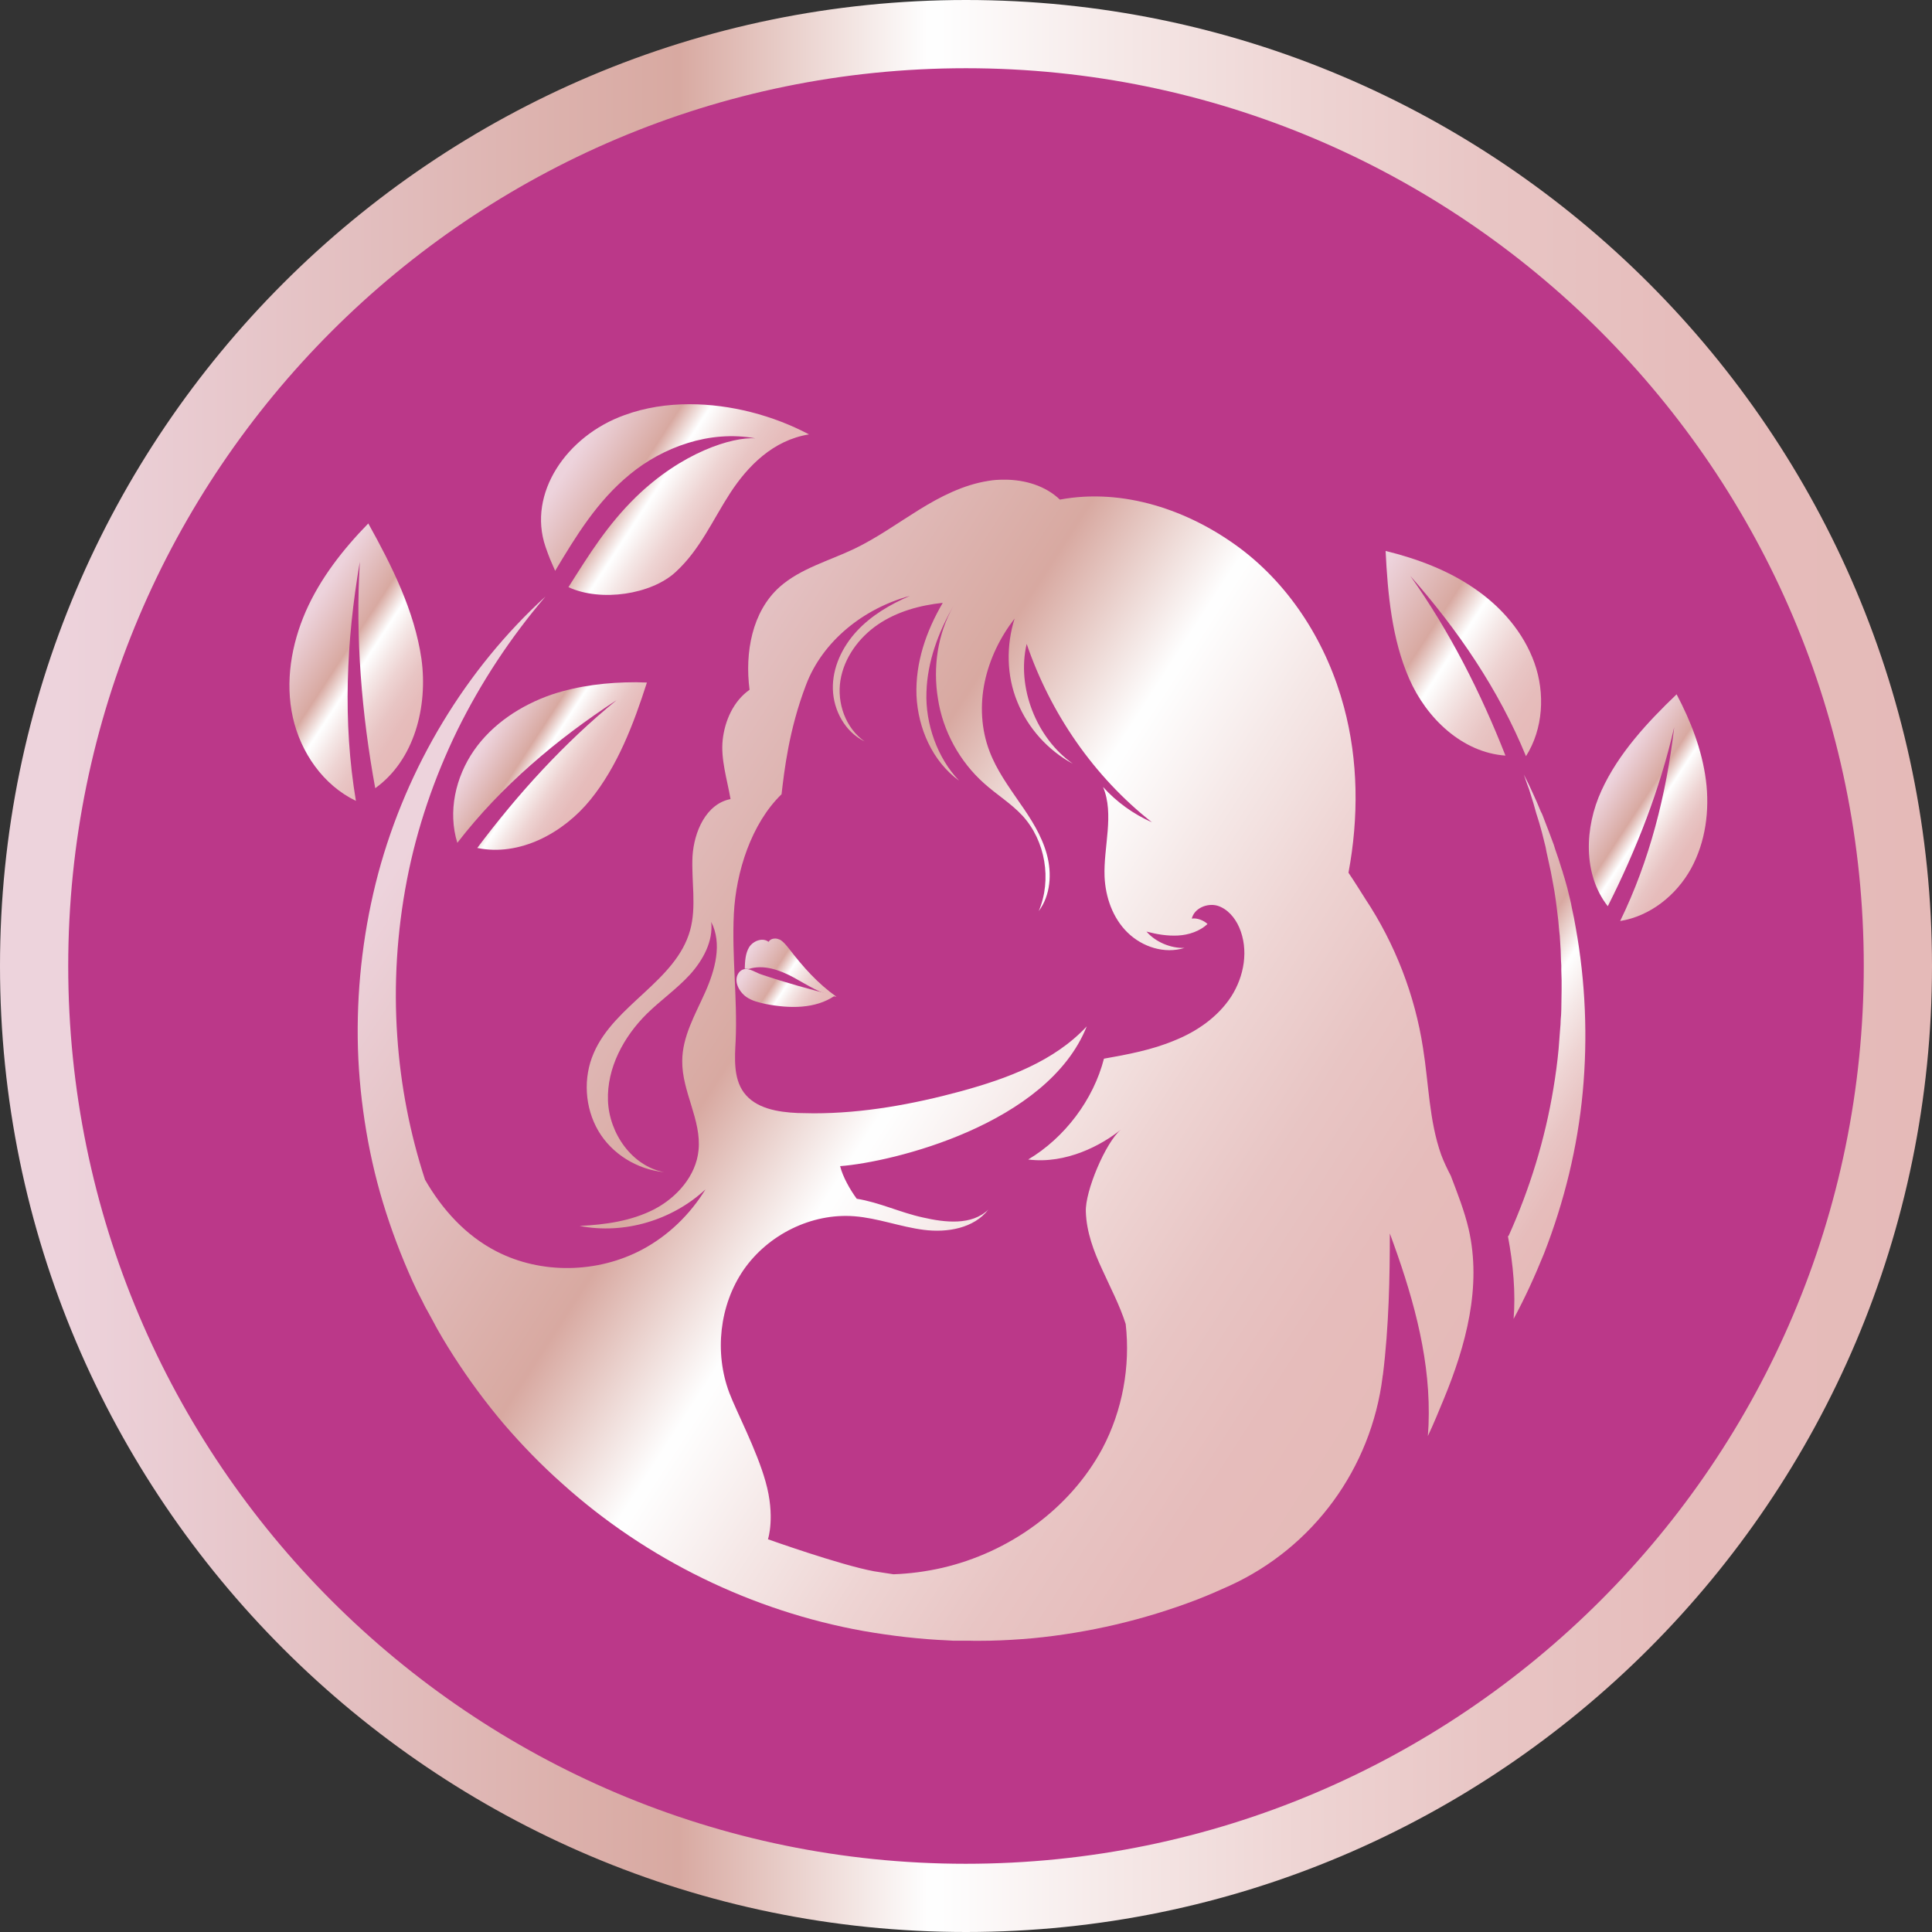 <svg xmlns="http://www.w3.org/2000/svg" xmlns:xlink="http://www.w3.org/1999/xlink" id="Camada_1" x="0px" y="0px" viewBox="0 0 64 64" style="enable-background:new 0 0 64 64;" xml:space="preserve"><rect x="0" y="0" width="64" height="64" fill="#333333" stroke="none"/><style type="text/css">	.st0{fill:#BB3889;}	.st1{clip-path:url(#SVGID_2_);fill:url(#SVGID_3_);}	.st2{clip-path:url(#SVGID_5_);fill:url(#SVGID_6_);}	.st3{clip-path:url(#SVGID_8_);fill:url(#SVGID_9_);}	.st4{clip-path:url(#SVGID_11_);fill:url(#SVGID_12_);}	.st5{clip-path:url(#SVGID_14_);fill:url(#SVGID_15_);}	.st6{clip-path:url(#SVGID_17_);fill:url(#SVGID_18_);}	.st7{clip-path:url(#SVGID_20_);fill:url(#SVGID_21_);}	.st8{clip-path:url(#SVGID_23_);fill:url(#SVGID_24_);}	.st9{clip-path:url(#SVGID_26_);fill:url(#SVGID_27_);}	.st10{clip-path:url(#SVGID_29_);fill:url(#SVGID_30_);}</style><path class="st0" d="M1.13,32C1.13,14.95,14.95,1.13,32,1.13c17.05,0,30.87,13.82,30.87,30.87S49.05,62.87,32,62.87 C14.95,62.87,1.13,49.05,1.13,32"></path><g>	<defs>		<path id="SVGID_1_" d="M2.26,32C2.26,15.6,15.6,2.26,32,2.26C48.4,2.26,61.74,15.6,61.74,32c0,16.4-13.34,29.74-29.75,29.74   C15.6,61.74,2.26,48.4,2.26,32 M0,32c0,17.65,14.36,32,32,32c17.65,0,32-14.35,32-32S49.65,0,32,0C14.36,0,0,14.35,0,32"></path>	</defs>	<clipPath id="SVGID_2_">		<use xlink:href="#SVGID_1_" style="overflow:visible;"></use>	</clipPath>			<linearGradient id="SVGID_3_" gradientUnits="userSpaceOnUse" x1="-171.711" y1="101.276" x2="-169.455" y2="101.276" gradientTransform="matrix(28.374 0 0 -28.374 4872.12 2905.602)">		<stop offset="0" style="stop-color:#EDD3DC"></stop>		<stop offset="0.034" style="stop-color:#EDD3DC"></stop>		<stop offset="0.352" style="stop-color:#D8A9A1"></stop>		<stop offset="0.48" style="stop-color:#FEFEFE"></stop>		<stop offset="0.487" style="stop-color:#FEFEFE"></stop>		<stop offset="0.579" style="stop-color:#F5E8E7"></stop>		<stop offset="0.675" style="stop-color:#EED4D3"></stop>		<stop offset="0.774" style="stop-color:#E8C5C4"></stop>		<stop offset="0.879" style="stop-color:#E6BCBB"></stop>		<stop offset="1" style="stop-color:#E5BAB8"></stop>	</linearGradient>	<rect x="0" y="0" class="st1" width="64" height="64"></rect></g><g>	<defs>		<path id="SVGID_4_" d="M25.46,31.2c-0.19-0.15-0.5-0.04-0.64,0.17c-0.13,0.21-0.14,0.47-0.15,0.72l0.13,0.01   c0.49-0.16,1.03,0.03,1.49,0.28c0.46,0.25,0.9,0.55,1.42,0.64c-0.63-0.45-1.1-0.98-1.57-1.59c-0.09-0.11-0.18-0.23-0.3-0.3   c-0.05-0.02-0.1-0.04-0.16-0.04C25.59,31.09,25.51,31.12,25.46,31.2"></path>	</defs>	<clipPath id="SVGID_5_">		<use xlink:href="#SVGID_4_" style="overflow:visible;"></use>	</clipPath>			<linearGradient id="SVGID_6_" gradientUnits="userSpaceOnUse" x1="-156.551" y1="73.134" x2="-154.295" y2="73.134" gradientTransform="matrix(1.232 0.805 0.805 -1.232 158.889 247.325)">		<stop offset="0" style="stop-color:#EDD3DC"></stop>		<stop offset="0.034" style="stop-color:#EDD3DC"></stop>		<stop offset="0.352" style="stop-color:#D8A9A1"></stop>		<stop offset="0.48" style="stop-color:#FEFEFE"></stop>		<stop offset="0.487" style="stop-color:#FEFEFE"></stop>		<stop offset="0.579" style="stop-color:#F5E8E7"></stop>		<stop offset="0.675" style="stop-color:#EED4D3"></stop>		<stop offset="0.774" style="stop-color:#E8C5C4"></stop>		<stop offset="0.879" style="stop-color:#E6BCBB"></stop>		<stop offset="1" style="stop-color:#E5BAB8"></stop>	</linearGradient>	<polygon class="st2" points="25.58,29.65 28.61,31.63 26.8,34.4 23.77,32.42  "></polygon></g><g>	<defs>		<path id="SVGID_7_" d="M24.5,32.19c-0.24,0.27-0.02,0.67,0.23,0.84c0.19,0.13,0.42,0.18,0.64,0.23c0.78,0.15,1.64,0.17,2.29-0.28   c-0.82-0.2-1.64-0.43-2.44-0.7c-0.16-0.05-0.34-0.18-0.51-0.18C24.64,32.1,24.57,32.12,24.5,32.19"></path>	</defs>	<clipPath id="SVGID_8_">		<use xlink:href="#SVGID_7_" style="overflow:visible;"></use>	</clipPath>			<linearGradient id="SVGID_9_" gradientUnits="userSpaceOnUse" x1="-155.333" y1="70.439" x2="-153.078" y2="70.439" gradientTransform="matrix(1.141 0.746 0.746 -1.141 149.426 228.202)">		<stop offset="0" style="stop-color:#EDD3DC"></stop>		<stop offset="0.034" style="stop-color:#EDD3DC"></stop>		<stop offset="0.352" style="stop-color:#D8A9A1"></stop>		<stop offset="0.48" style="stop-color:#FEFEFE"></stop>		<stop offset="0.487" style="stop-color:#FEFEFE"></stop>		<stop offset="0.579" style="stop-color:#F5E8E7"></stop>		<stop offset="0.675" style="stop-color:#EED4D3"></stop>		<stop offset="0.774" style="stop-color:#E8C5C4"></stop>		<stop offset="0.879" style="stop-color:#E6BCBB"></stop>		<stop offset="1" style="stop-color:#E5BAB8"></stop>	</linearGradient>	<polygon class="st3" points="25.28,30.54 28.27,32.5 26.64,34.98 23.65,33.03  "></polygon></g><g>	<defs>		<path id="SVGID_10_" d="M20.69,13.75c-1.93,0.69-3.22,2.6-2.62,4.36c0.14,0.4,0.15,0.41,0.32,0.8c0.69-1.15,1.39-2.31,2.48-3.2   c1.08-0.89,2.63-1.47,4.15-1.19c-0.76-0.05-2.43,0.46-3.96,1.95c-0.94,0.92-1.54,1.89-2.23,2.98c1.08,0.5,2.75,0.24,3.55-0.5   c0.81-0.74,1.23-1.73,1.81-2.62c0.58-0.89,1.42-1.75,2.61-1.94c-1.19-0.63-2.6-1-3.96-1C22.11,13.39,21.37,13.5,20.69,13.75"></path>	</defs>	<clipPath id="SVGID_11_">		<use xlink:href="#SVGID_10_" style="overflow:visible;"></use>	</clipPath>			<linearGradient id="SVGID_12_" gradientUnits="userSpaceOnUse" x1="-166.25" y1="89.532" x2="-163.995" y2="89.532" gradientTransform="matrix(2.372 1.55 1.55 -2.372 274.597 484.811)">		<stop offset="0" style="stop-color:#EDD3DC"></stop>		<stop offset="0.034" style="stop-color:#EDD3DC"></stop>		<stop offset="0.352" style="stop-color:#D8A9A1"></stop>		<stop offset="0.48" style="stop-color:#FEFEFE"></stop>		<stop offset="0.487" style="stop-color:#FEFEFE"></stop>		<stop offset="0.579" style="stop-color:#F5E8E7"></stop>		<stop offset="0.675" style="stop-color:#EED4D3"></stop>		<stop offset="0.774" style="stop-color:#E8C5C4"></stop>		<stop offset="0.879" style="stop-color:#E6BCBB"></stop>		<stop offset="1" style="stop-color:#E5BAB8"></stop>	</linearGradient>	<polygon class="st4" points="20.27,9.11 29.81,15.35 24.01,24.23 14.47,17.99  "></polygon></g><g>	<defs>		<path id="SVGID_13_" d="M10.13,20.25c-0.48,1.1-0.69,2.34-0.43,3.51c0.26,1.17,1.01,2.25,2.09,2.77c-0.44-2.62-0.32-5.3,0.13-7.92   c-0.15,2.5,0.06,5.04,0.51,7.5c1.3-0.93,1.75-2.71,1.53-4.29c-0.23-1.58-0.98-3.08-1.76-4.48C11.36,18.2,10.61,19.16,10.13,20.25"></path>	</defs>	<clipPath id="SVGID_14_">		<use xlink:href="#SVGID_13_" style="overflow:visible;"></use>	</clipPath>			<linearGradient id="SVGID_15_" gradientUnits="userSpaceOnUse" x1="-166.462" y1="84.915" x2="-164.206" y2="84.915" gradientTransform="matrix(2.024 1.323 1.323 -2.024 234.377 412.703)">		<stop offset="0" style="stop-color:#EDD3DC"></stop>		<stop offset="0.034" style="stop-color:#EDD3DC"></stop>		<stop offset="0.352" style="stop-color:#D8A9A1"></stop>		<stop offset="0.48" style="stop-color:#FEFEFE"></stop>		<stop offset="0.487" style="stop-color:#FEFEFE"></stop>		<stop offset="0.579" style="stop-color:#F5E8E7"></stop>		<stop offset="0.675" style="stop-color:#EED4D3"></stop>		<stop offset="0.774" style="stop-color:#E8C5C4"></stop>		<stop offset="0.879" style="stop-color:#E6BCBB"></stop>		<stop offset="1" style="stop-color:#E5BAB8"></stop>	</linearGradient>	<polygon class="st5" points="10.86,15.17 18.39,20.09 12.76,28.7 5.24,23.78  "></polygon></g><g>	<defs>		<path id="SVGID_16_" d="M18.27,23.01c-1.01,0.35-1.96,0.97-2.57,1.85c-0.61,0.88-0.87,2.03-0.55,3.06   c1.45-1.88,3.29-3.43,5.28-4.73c-1.74,1.42-3.27,3.1-4.62,4.9c1.4,0.29,2.85-0.49,3.75-1.6c0.9-1.11,1.43-2.51,1.87-3.88   c-0.12,0-0.24-0.01-0.36-0.01C20.12,22.6,19.17,22.71,18.27,23.01"></path>	</defs>	<clipPath id="SVGID_17_">		<use xlink:href="#SVGID_16_" style="overflow:visible;"></use>	</clipPath>			<linearGradient id="SVGID_18_" gradientUnits="userSpaceOnUse" x1="-162.847" y1="79.379" x2="-160.592" y2="79.379" gradientTransform="matrix(1.543 1.009 1.009 -1.543 187.376 310.92)">		<stop offset="0" style="stop-color:#EDD3DC"></stop>		<stop offset="0.034" style="stop-color:#EDD3DC"></stop>		<stop offset="0.352" style="stop-color:#D8A9A1"></stop>		<stop offset="0.48" style="stop-color:#FEFEFE"></stop>		<stop offset="0.487" style="stop-color:#FEFEFE"></stop>		<stop offset="0.579" style="stop-color:#F5E8E7"></stop>		<stop offset="0.675" style="stop-color:#EED4D3"></stop>		<stop offset="0.774" style="stop-color:#E8C5C4"></stop>		<stop offset="0.879" style="stop-color:#E6BCBB"></stop>		<stop offset="1" style="stop-color:#E5BAB8"></stop>	</linearGradient>	<polygon class="st6" points="16.81,19.58 24.08,24.33 19.46,31.39 12.19,26.64  "></polygon></g><g>	<defs>		<path id="SVGID_19_" d="M53.05,26.19c-0.56,1.22-0.62,2.77,0.21,3.83c0.95-1.88,1.73-3.88,2.2-5.93   c-0.26,2.22-0.81,4.41-1.79,6.42c0.99-0.16,1.86-0.85,2.35-1.74c0.48-0.88,0.62-1.93,0.49-2.93c-0.13-1-0.5-1.95-0.97-2.84   C54.57,23.93,53.61,24.96,53.05,26.19"></path>	</defs>	<clipPath id="SVGID_20_">		<use xlink:href="#SVGID_19_" style="overflow:visible;"></use>	</clipPath>			<linearGradient id="SVGID_21_" gradientUnits="userSpaceOnUse" x1="-152.439" y1="84.355" x2="-150.184" y2="84.355" gradientTransform="matrix(1.479 0.967 0.967 -1.479 197.094 297.991)">		<stop offset="0" style="stop-color:#EDD3DC"></stop>		<stop offset="0.034" style="stop-color:#EDD3DC"></stop>		<stop offset="0.352" style="stop-color:#D8A9A1"></stop>		<stop offset="0.48" style="stop-color:#FEFEFE"></stop>		<stop offset="0.487" style="stop-color:#FEFEFE"></stop>		<stop offset="0.579" style="stop-color:#F5E8E7"></stop>		<stop offset="0.675" style="stop-color:#EED4D3"></stop>		<stop offset="0.774" style="stop-color:#E8C5C4"></stop>		<stop offset="0.879" style="stop-color:#E6BCBB"></stop>		<stop offset="1" style="stop-color:#E5BAB8"></stop>	</linearGradient>	<polygon class="st7" points="53.69,21.07 60.08,25.24 55.38,32.43 48.99,28.26  "></polygon></g><g>	<defs>		<path id="SVGID_22_" d="M46.68,22.48c0.57,1.31,1.76,2.45,3.19,2.55c-0.82-2.09-1.85-4.12-3.15-5.95   c1.57,1.78,2.93,3.77,3.83,5.97c0.57-0.9,0.64-2.08,0.28-3.09c-0.36-1.01-1.1-1.86-1.98-2.46c-0.88-0.61-1.9-0.99-2.95-1.25   C45.97,19.68,46.11,21.18,46.68,22.48"></path>	</defs>	<clipPath id="SVGID_23_">		<use xlink:href="#SVGID_22_" style="overflow:visible;"></use>	</clipPath>			<linearGradient id="SVGID_24_" gradientUnits="userSpaceOnUse" x1="-162.965" y1="93.433" x2="-160.709" y2="93.433" gradientTransform="matrix(2.822 1.845 1.845 -2.822 332.714 583.702)">		<stop offset="0" style="stop-color:#EDD3DC"></stop>		<stop offset="0.034" style="stop-color:#EDD3DC"></stop>		<stop offset="0.352" style="stop-color:#D8A9A1"></stop>		<stop offset="0.48" style="stop-color:#FEFEFE"></stop>		<stop offset="0.487" style="stop-color:#FEFEFE"></stop>		<stop offset="0.579" style="stop-color:#F5E8E7"></stop>		<stop offset="0.675" style="stop-color:#EED4D3"></stop>		<stop offset="0.774" style="stop-color:#E8C5C4"></stop>		<stop offset="0.879" style="stop-color:#E6BCBB"></stop>		<stop offset="1" style="stop-color:#E5BAB8"></stop>	</linearGradient>	<polygon class="st8" points="47.49,15.83 54.3,20.28 49.61,27.47 42.79,23.01  "></polygon></g><g>	<defs>		<path id="SVGID_25_" d="M26.42,36.87c-0.66-0.03-1.39-0.15-1.78-0.68c-0.35-0.48-0.3-1.14-0.27-1.73   c0.06-1.39-0.13-2.79-0.06-4.19c0.07-1.39,0.58-2.99,1.58-3.96c0.09-0.77,0.24-2.13,0.81-3.62c0.55-1.46,1.92-2.54,3.44-2.95   c-0.65,0.28-1.28,0.65-1.76,1.17c-0.48,0.52-0.81,1.21-0.79,1.92c0.02,0.71,0.41,1.42,1.05,1.73c-0.63-0.44-0.92-1.27-0.8-2.02   c0.12-0.75,0.61-1.42,1.24-1.85c0.63-0.43,1.39-0.64,2.15-0.72c-0.55,0.94-0.91,1.98-0.87,3.07c0.05,1.09,0.53,2.18,1.41,2.82   c-0.72-0.75-1.12-1.89-1.08-2.93c0.03-1.01,0.39-1.98,0.89-2.85c-0.52,0.92-0.68,2.02-0.51,3.06c0.16,1.07,0.72,2.09,1.53,2.81   c0.41,0.37,0.89,0.66,1.27,1.07c0.76,0.83,0.98,2.12,0.54,3.16c0.39-0.52,0.44-1.24,0.27-1.87c-0.17-0.63-0.53-1.19-0.91-1.73   c-0.37-0.54-0.76-1.08-0.99-1.69c-0.28-0.73-0.32-1.54-0.16-2.3c0.16-0.76,0.51-1.48,0.99-2.1c-0.28,0.89-0.27,1.89,0.09,2.76   c0.35,0.87,1.02,1.61,1.84,2.05c-1.21-0.85-1.87-2.53-1.53-3.97c0.79,2.31,2.23,4.4,4.15,5.91c-0.61-0.27-1.17-0.67-1.62-1.17   c0.38,0.9,0.01,2,0.05,2.97c0.03,0.68,0.27,1.37,0.76,1.85c0.49,0.48,1.23,0.72,1.89,0.51c-0.46,0.02-0.97-0.2-1.26-0.54   c0.34,0.09,0.69,0.15,1.05,0.13c0.35-0.02,0.71-0.14,0.97-0.38c-0.12-0.12-0.35-0.21-0.52-0.18c0.08-0.34,0.5-0.52,0.84-0.43   c0.34,0.1,0.59,0.4,0.73,0.72c0.32,0.74,0.17,1.62-0.27,2.3c-0.44,0.67-1.13,1.15-1.88,1.45c-0.74,0.31-1.54,0.46-2.33,0.6   c-0.35,1.36-1.3,2.62-2.51,3.34c1.26,0.16,2.44-0.48,3.07-0.99c-0.51,0.43-1.19,2.05-1.16,2.72c0.02,0.67,0.26,1.31,0.54,1.91   c0.27,0.6,0.58,1.18,0.78,1.81c0.16,1.41-0.11,2.87-0.77,4.12c-1.08,2.01-3.1,3.45-5.32,3.96c-0.53,0.12-1.06,0.19-1.6,0.21   c-0.22-0.03-0.44-0.07-0.65-0.1c-1.13-0.21-3.51-1.06-3.51-1.06s0.25-0.75-0.08-1.91c-0.29-1.04-0.97-2.33-1.2-2.94   c-0.5-1.33-0.33-2.9,0.47-4.07c0.81-1.17,2.25-1.89,3.67-1.78c0.78,0.06,1.52,0.35,2.3,0.45c0.78,0.1,1.66-0.05,2.14-0.67   c-0.55,0.53-1.43,0.43-2.17,0.26c-0.74-0.16-1.44-0.5-2.19-0.62c-0.22-0.3-0.46-0.72-0.55-1.08C29.55,38.5,34.7,37.26,36,34   c-1.08,1.16-2.64,1.73-4.17,2.15c-1.59,0.43-3.23,0.73-4.87,0.73C26.77,36.88,26.59,36.87,26.42,36.87 M32.74,15.93   c-0.83,0.13-1.59,0.52-2.3,0.96c-0.71,0.44-1.39,0.93-2.14,1.29c-0.84,0.4-1.78,0.65-2.47,1.26c-0.92,0.82-1.16,2.18-1,3.41   c-0.53,0.37-0.82,1.02-0.89,1.66c-0.07,0.64,0.15,1.32,0.26,1.96c-0.81,0.16-1.21,1.08-1.26,1.9c-0.04,0.82,0.14,1.66-0.08,2.45   c-0.47,1.68-2.5,2.46-3.19,4.06c-0.36,0.82-0.3,1.81,0.15,2.58c0.45,0.77,1.29,1.28,2.18,1.37c-1.06-0.2-1.82-1.28-1.86-2.37   c-0.04-1.08,0.52-2.12,1.29-2.88c0.46-0.45,0.99-0.82,1.43-1.3c0.43-0.48,0.77-1.1,0.7-1.74c0.37,0.72,0.13,1.59-0.2,2.33   c-0.33,0.74-0.76,1.47-0.76,2.28c-0.01,1.01,0.64,1.95,0.54,2.95c-0.08,0.85-0.72,1.57-1.47,1.96c-0.76,0.39-1.62,0.51-2.47,0.55   c1.48,0.29,3.07-0.19,4.17-1.21c-0.51,0.83-1.23,1.53-2.09,1.99c-1.48,0.79-3.35,0.83-4.84,0.06c-1.01-0.52-1.79-1.38-2.36-2.37   c-0.5-1.53-0.81-3.13-0.92-4.75c-0.12-1.72-0.01-3.47,0.32-5.18c0.33-1.71,0.9-3.38,1.67-4.96c0.78-1.58,1.76-3.07,2.92-4.43   c-2.64,2.41-4.59,5.64-5.54,9.17c-0.47,1.77-0.7,3.61-0.68,5.45c0.01,0.92,0.09,1.84,0.23,2.76c0.14,0.92,0.34,1.82,0.61,2.71   c0.27,0.89,0.6,1.76,0.98,2.6l0.15,0.32l0.16,0.31c0.05,0.1,0.1,0.21,0.16,0.31l0.17,0.31c0.11,0.21,0.22,0.41,0.34,0.61   c0.12,0.2,0.24,0.4,0.37,0.6c0.5,0.78,1.06,1.54,1.66,2.25c0.61,0.71,1.26,1.38,1.96,2c2.78,2.5,6.28,4.21,9.97,4.87   c0.92,0.16,1.86,0.27,2.79,0.31l0.17,0.01c0.06,0,0.12,0,0.18,0l0.35,0c0.23,0.01,0.47,0,0.7,0c0.47-0.01,0.94-0.04,1.4-0.08   c1.87-0.18,3.7-0.61,5.45-1.28c0.36-0.14,0.73-0.3,1.08-0.46c2.78-1.27,4.69-3.89,5.07-6.92c0-0.02,0-0.04,0.01-0.06   c0.2-1.61,0.23-3.26,0.23-4.69c0.71,1.92,1.3,3.92,1.29,5.96c0,0.25-0.01,0.5-0.03,0.75c0.19-0.4,0.36-0.82,0.53-1.23   c0.73-1.77,1.26-3.72,0.82-5.63c-0.14-0.6-0.37-1.18-0.59-1.76c-0.12-0.23-0.23-0.46-0.32-0.7c-0.4-1.13-0.41-2.35-0.6-3.53   c-0.27-1.76-0.93-3.46-1.91-4.94c-0.16-0.25-0.35-0.56-0.56-0.87c0.34-1.82,0.33-3.71-0.15-5.49c-0.55-2.06-1.73-3.97-3.43-5.25   c-1.71-1.28-3.89-2.01-5.98-1.62c-0.48-0.46-1.16-0.66-1.83-0.66C33.07,15.89,32.9,15.9,32.74,15.93"></path>	</defs>	<clipPath id="SVGID_26_">		<use xlink:href="#SVGID_25_" style="overflow:visible;"></use>	</clipPath>			<linearGradient id="SVGID_27_" gradientUnits="userSpaceOnUse" x1="-170.201" y1="100.504" x2="-167.945" y2="100.504" gradientTransform="matrix(14.933 9.76 9.76 -14.933 1574.882 3186.493)">		<stop offset="0" style="stop-color:#EDD3DC"></stop>		<stop offset="0.034" style="stop-color:#EDD3DC"></stop>		<stop offset="0.352" style="stop-color:#D8A9A1"></stop>		<stop offset="0.48" style="stop-color:#FEFEFE"></stop>		<stop offset="0.487" style="stop-color:#FEFEFE"></stop>		<stop offset="0.579" style="stop-color:#F5E8E7"></stop>		<stop offset="0.675" style="stop-color:#EED4D3"></stop>		<stop offset="0.774" style="stop-color:#E8C5C4"></stop>		<stop offset="0.879" style="stop-color:#E6BCBB"></stop>		<stop offset="1" style="stop-color:#E5BAB8"></stop>	</linearGradient>	<polygon class="st9" points="22.96,-1.16 66.67,27.4 37.9,71.41 -5.81,42.85  "></polygon></g><g>	<defs>		<path id="SVGID_28_" d="M50.59,25.98l0.06,0.16l0.05,0.16l0.1,0.32l0.09,0.32c0.02,0.05,0.03,0.11,0.05,0.16l0.05,0.16l0.09,0.32   l0.08,0.32c0.01,0.05,0.03,0.11,0.04,0.16l0.03,0.16l0.07,0.32l0.07,0.32c0.01,0.05,0.02,0.11,0.03,0.16l0.03,0.16l0.06,0.33   l0.05,0.33l0.02,0.16l0.02,0.16l0.04,0.33l0.03,0.33L51.67,31l0.01,0.16l0.02,0.33l0.01,0.33l0.01,0.16c0,0.06,0,0.11,0,0.16   l0.01,0.33c0,0.11,0,0.22,0,0.33c0,0.22-0.01,0.44-0.01,0.65c0,0.11-0.01,0.22-0.02,0.33c0,0.11-0.01,0.22-0.02,0.33   c-0.02,0.22-0.03,0.44-0.05,0.65c-0.04,0.43-0.1,0.87-0.17,1.29c-0.28,1.7-0.79,3.35-1.49,4.9c-0.01,0-0.01-0.01-0.02-0.01   c0.18,0.95,0.26,1.9,0.19,2.75c0.38-0.7,0.71-1.43,1.01-2.17c0.67-1.72,1.11-3.52,1.28-5.34c0.17-1.82,0.09-3.66-0.23-5.44   l-0.06-0.33l-0.07-0.33l-0.03-0.16l-0.04-0.17l-0.08-0.33l-0.09-0.32l-0.05-0.16c-0.01-0.05-0.03-0.11-0.05-0.16l-0.1-0.32   c-0.04-0.11-0.07-0.21-0.11-0.32l-0.05-0.16c-0.02-0.05-0.04-0.11-0.06-0.16l-0.12-0.32l-0.12-0.31l-0.06-0.16   c-0.02-0.05-0.04-0.1-0.07-0.15l-0.13-0.31l-0.14-0.31l-0.07-0.15l-0.07-0.15l-0.15-0.3L50.59,25.98z"></path>	</defs>	<clipPath id="SVGID_29_">		<use xlink:href="#SVGID_28_" style="overflow:visible;"></use>	</clipPath>			<linearGradient id="SVGID_30_" gradientUnits="userSpaceOnUse" x1="-163.595" y1="94.207" x2="-161.34" y2="94.207" gradientTransform="matrix(3.559 2.326 2.326 -3.559 409.675 747.432)">		<stop offset="0" style="stop-color:#EDD3DC"></stop>		<stop offset="0.034" style="stop-color:#EDD3DC"></stop>		<stop offset="0.352" style="stop-color:#D8A9A1"></stop>		<stop offset="0.48" style="stop-color:#FEFEFE"></stop>		<stop offset="0.487" style="stop-color:#FEFEFE"></stop>		<stop offset="0.579" style="stop-color:#F5E8E7"></stop>		<stop offset="0.675" style="stop-color:#EED4D3"></stop>		<stop offset="0.774" style="stop-color:#E8C5C4"></stop>		<stop offset="0.879" style="stop-color:#E6BCBB"></stop>		<stop offset="1" style="stop-color:#E5BAB8"></stop>	</linearGradient>	<polygon class="st10" points="50.75,24.45 60.87,31.07 51.81,44.92 41.69,38.31  "></polygon></g></svg>